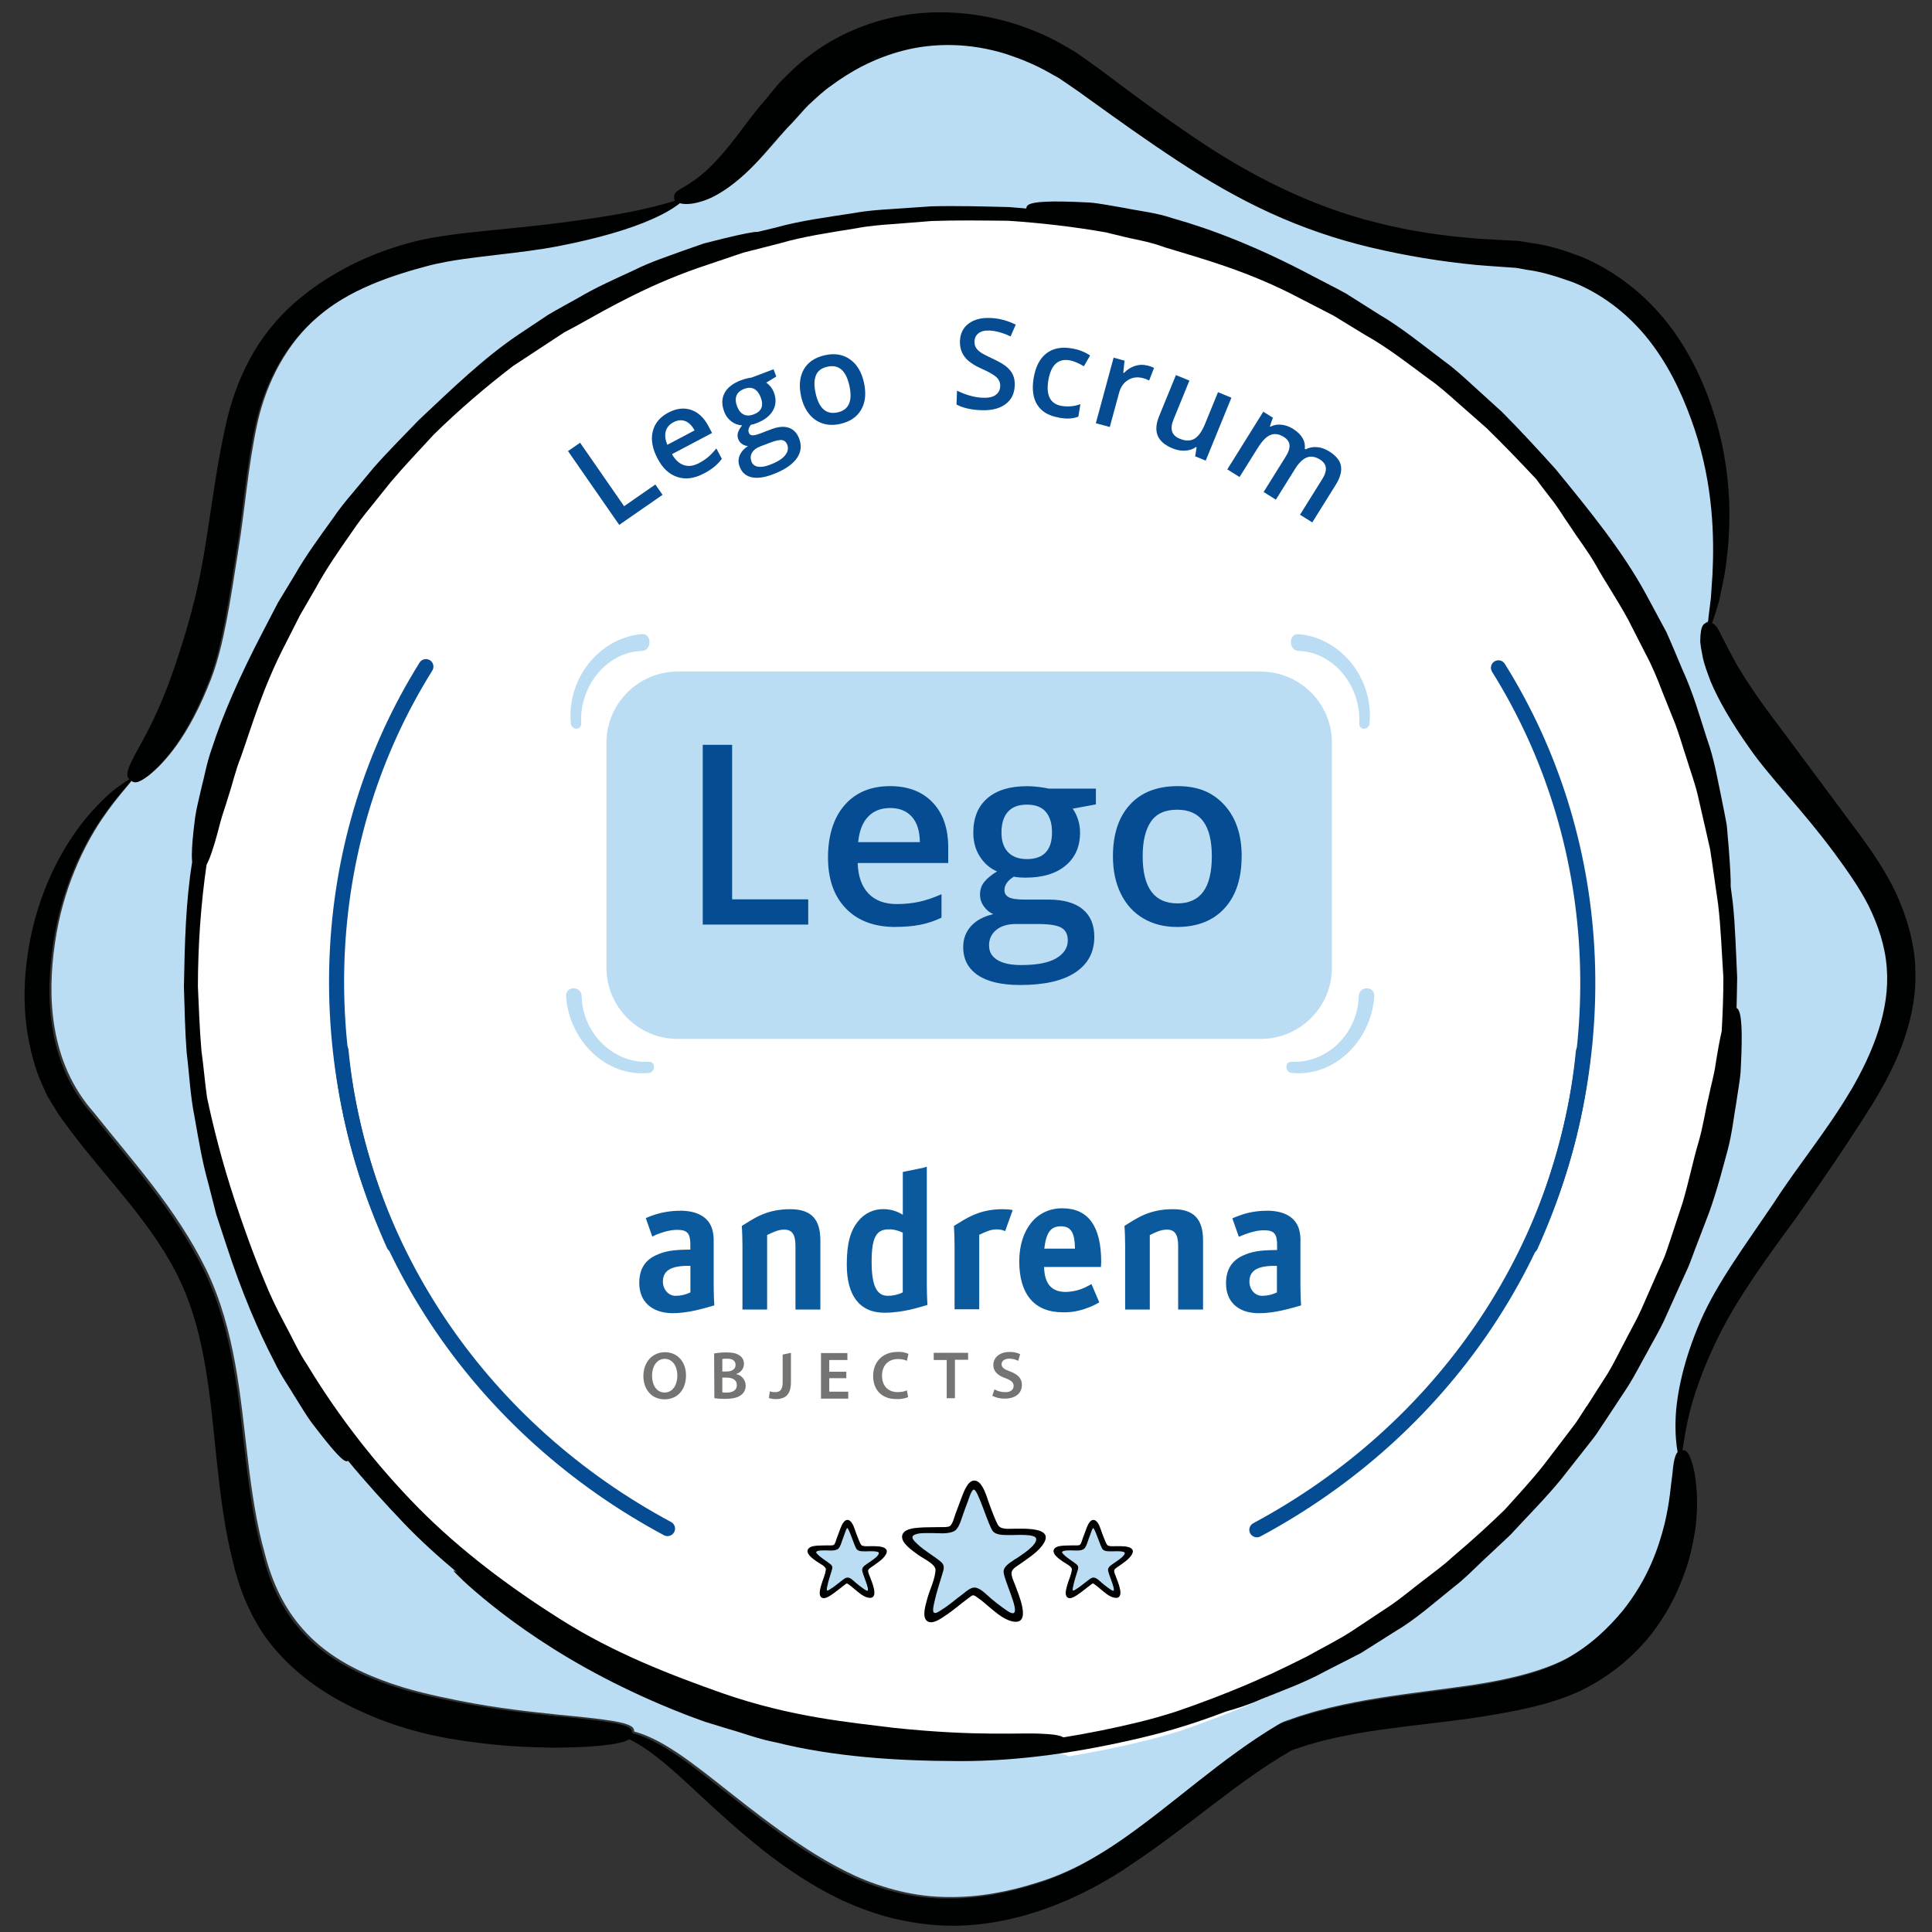 <?xml version="1.0" encoding="UTF-8" standalone="no"?>
<svg
   id="Ebene_1"
   width="80mm"
   height="80mm"
   viewBox="0 0 302.362 302.362"
   version="1.1"
   sodipodi:docname="andrena_Badge_Lego_Scrum.-zg.svg"
   inkscape:version="1.4.2 (f4327f4, 2025-05-13)"
   xmlns:inkscape="http://www.inkscape.org/namespaces/inkscape"
   xmlns:sodipodi="http://sodipodi.sourceforge.net/DTD/sodipodi-0.dtd"
   xmlns="http://www.w3.org/2000/svg"
   xmlns:svg="http://www.w3.org/2000/svg">
  <rect x="0" y="0" width="302.362" height="302.362" fill="#333333" stroke="none"/>
  <sodipodi:namedview
     id="namedview43"
     pagecolor="#ffffff"
     bordercolor="#000000"
     borderopacity="0.25"
     inkscape:showpageshadow="2"
     inkscape:pageopacity="0.0"
     inkscape:pagecheckerboard="0"
     inkscape:deskcolor="#d1d1d1"
     inkscape:zoom="2.1940781"
     inkscape:cx="365.07361"
     inkscape:cy="258.19501"
     inkscape:window-width="2560"
     inkscape:window-height="1351"
     inkscape:window-x="-9"
     inkscape:window-y="-9"
     inkscape:window-maximized="1"
     inkscape:current-layer="Ebene_1"
     inkscape:document-units="mm" />
  <defs
     id="defs4">
    <style
       id="style1">.cls-1{fill:#010101;}.cls-2{fill:#fff;}.cls-3{fill:#baddf4;}.cls-4,.cls-5{fill:none;}.cls-6{fill:#000101;}.cls-7{clip-path:url(#clippath-1);}.cls-8{clip-path:url(#clippath-3);}.cls-9{fill:#054c93;}.cls-10{clip-path:url(#clippath-2);}.cls-11{fill:#757473;}.cls-5{stroke:#010101;stroke-miterlimit:10;stroke-width:.15px;}.cls-12{fill:#0c5a9e;}.cls-13{clip-path:url(#clippath);}</style>
    <clipPath
       id="clippath">
      <rect
         class="cls-4"
         width="730.32"
         height="516.39"
         id="rect1"
         x="0"
         y="0" />
    </clipPath>
    <clipPath
       id="clippath-1">
      <rect
         class="cls-4"
         width="730.32"
         height="516.39"
         id="rect2"
         x="0"
         y="0" />
    </clipPath>
    <clipPath
       id="clippath-2">
      <rect
         class="cls-4"
         width="730.32"
         height="516.39"
         id="rect3"
         x="0"
         y="0" />
    </clipPath>
    <clipPath
       id="clippath-3">
      <rect
         class="cls-4"
         width="730.32"
         height="516.39"
         id="rect4"
         x="0"
         y="0" />
    </clipPath>
  </defs>
  <g
     id="g44"
     transform="matrix(0.946,0,0,0.946,-198.509,-91.106)">
    <g
       class="cls-13"
       clip-path="url(#clippath)"
       id="g10">
      <path
         class="cls-3"
         d="m 516.34,276.46 c -3.82,6.52 -8.8,12.5 -12.72,18.59 -4.63,6.87 -9.39,13.23 -12.12,19.52 -2.79,6.41 -4.02,12.28 -4.13,16.41 -0.07,2.44 0.13,4.22 0.34,5.29 -0.36,0.39 -0.67,1.3 -0.86,3.58 -0.28,1.81 -0.39,4.53 -1.32,8.39 -0.97,3.8 -2.63,8.93 -6.93,14.31 -2.33,2.8 -5.34,5.76 -9.42,8.04 -3.99,2.14 -9.59,3.54 -15.77,4.47 -4.79,0.71 -9.92,1.27 -15.28,2.12 -2.68,0.42 -5.41,0.94 -8.17,1.6 -1.38,0.33 -2.76,0.7 -4.14,1.13 -0.69,0.19 -1.38,0.43 -2.07,0.68 -0.7,0.3 -1.28,0.32 -2.34,0.95 -9.32,5.53 -17.2,13.04 -25.83,19.02 -4.41,3.06 -9,5.61 -13.92,7.12 -4.9,1.59 -9.9,2.51 -14.76,2.46 -5.59,0.02 -10.89,-1.41 -15.57,-3.5 -4.67,-2.15 -8.77,-4.86 -12.49,-7.52 -7.6,-5.45 -13.61,-10.93 -18.61,-13.89 -2.1,-1.29 -3.99,-2.08 -5.47,-2.47 -0.01,-0.59 -0.21,-1.22 -3.75,-1.78 -1.86,-0.31 -4.63,-0.61 -8.75,-1 -4.1,-0.46 -9.59,-0.95 -16.65,-2.36 -3.76,-0.77 -8.02,-1.63 -12.53,-3.34 -4.48,-1.68 -9.37,-4.17 -13.19,-8.52 -2.94,-3.35 -4.96,-7.41 -6.24,-12.44 -1.38,-4.9 -2.16,-10.21 -2.81,-15.68 -1.23,-10.13 -2.03,-21.24 -6.87,-31.28 -4.95,-10.12 -12.37,-18.16 -18.53,-25.93 -7.53,-8.44 -7.78,-19.57 -6.5,-28.15 1.3,-8.98 4.78,-16.03 7.8,-20.51 2.51,-3.68 4.57,-5.77 5.1,-6.58 0.44,0.37 1,0.67 3,-0.92 2.02,-1.72 6.14,-5.77 9.99,-15.82 2.03,-5.37 3.09,-12.48 4.44,-21.17 1.1,-6.63 1.61,-14.05 3.22,-21.26 1.52,-6.59 4.8,-12.94 10.02,-17.39 5.3,-4.63 12.2,-6.94 18.69,-8.66 3.67,-0.92 7.52,-1.31 11.12,-1.75 3.61,-0.42 7.05,-0.83 10.2,-1.44 6.43,-1.24 11.8,-2.81 15.4,-4.42 2.38,-1.03 3.94,-2.05 4.69,-2.69 0.66,0.18 1.85,0.3 3.82,-0.36 2.23,-0.7 5.23,-2.6 8.54,-6.08 1.65,-1.69 3.42,-3.91 5.33,-5.98 l 0.35,-0.35 0.18,-0.18 0.43,-0.47 c 0.25,-0.28 0.5,-0.56 0.76,-0.84 0.52,-0.56 1.03,-1.18 1.61,-1.76 1.21,-1.1 2.45,-2.34 3.98,-3.39 3.17,-2.34 7.11,-4.58 12.05,-5.85 4.91,-1.26 10.86,-1.34 17.03,0.6 2.34,0.78 4.71,1.73 6.97,3.02 l 1.71,0.96 1.65,1.12 c 1.09,0.73 2.25,1.56 3.43,2.42 4.69,3.38 9.54,6.85 14.66,10.21 4.76,3.12 9.8,6.07 15.15,8.52 5.34,2.45 10.97,4.38 16.67,5.73 5.83,1.39 11.71,2.34 17.51,2.9 1.45,0.14 2.87,0.21 4.3,0.32 l 2.13,0.15 c 0.68,0.08 1.31,0.23 1.96,0.34 2.61,0.33 5.11,1.19 7.55,2.04 5.52,2.21 10.04,6.08 13.27,10.49 3.25,4.42 5.32,9.25 6.86,13.81 3.14,9.42 3.25,18.05 2.97,23.97 -0.1,1.49 -0.19,2.83 -0.27,4 -0.14,1.16 -0.27,2.15 -0.37,2.96 -0.05,0.42 -0.08,0.79 -0.11,1.11 -0.59,0.07 -1.26,0.13 -1.28,3.11 0.06,0.73 0.22,1.63 0.45,2.76 0.25,1.12 0.72,2.37 1.29,3.89 1.25,2.95 3.32,6.64 6.49,11.09 3.34,4.8 8.56,9.96 13.9,17.16 2.02,2.76 4.12,5.66 5.72,8.8 1.55,3.17 2.76,6.65 3.01,10.32 0.55,6.86 -2.23,13.88 -5.94,20.24"
         id="path4" />
      <path
         class="cls-2"
         d="m 474.21,331.03 -1.64,2.55 c -0.57,0.83 -1.22,1.62 -1.82,2.44 -1.23,1.63 -2.47,3.26 -3.71,4.9 -2.05,2.62 -4.32,5.08 -6.55,7.57 -2.36,2.32 -5.22,4.99 -8.85,8.07 -1.39,1.32 -3.05,2.49 -4.75,3.85 -1.73,1.31 -3.48,2.83 -5.49,4.22 -2.04,1.36 -4.19,2.81 -6.47,4.33 -2.3,1.5 -4.9,2.79 -7.56,4.29 -1.91,0.97 -3.88,1.94 -5.91,2.89 -1,0.43 -1.99,0.87 -2.93,1.31 -4.99,2.18 -9.5,3.85 -13.18,5.12 -2.01,0.64 -4.06,1.23 -6.15,1.74 -4.1,1.01 -8.32,1.86 -12.57,2.56 -0.41,-0.28 -1.3,-0.51 -3.44,-0.6 -3.61,-0.25 -10.77,0.49 -24.86,-1 -7.46,-0.95 -17.12,-1.79 -28.62,-5.8 -8.73,-3.1 -18.36,-6.81 -27.34,-12.57 -8.33,-5.3 -16.57,-11.47 -23.69,-18.72 -7.24,-7.42 -13.5,-15.63 -18.49,-23.94 -1.56,-2.3 -2.64,-4.83 -3.92,-7.17 -1.26,-2.36 -2.38,-4.72 -3.33,-7.09 -1.96,-4.7 -3.54,-9.25 -4.94,-13.48 -2.2,-6.66 -3.66,-12.64 -4.68,-17.47 -0.37,-2.58 -0.57,-5.22 -0.93,-7.84 -0.31,-3.6 -0.44,-7.25 -0.6,-10.87 0.02,-7.03 0.5,-13.97 1.45,-20.5 0.16,-0.31 0.34,-0.69 0.53,-1.2 0.47,-1.22 1.03,-3.05 1.73,-5.82 0.35,-1.38 0.93,-2.95 1.47,-4.8 0.62,-1.83 1.07,-4.01 2,-6.35 1.8,-5.06 3.63,-11.7 7.62,-19.39 0.75,-1.48 1.51,-2.99 2.29,-4.54 0.86,-1.5 1.75,-3.03 2.64,-4.59 1.71,-3.17 3.82,-6.23 5.98,-9.33 0.97,-1.47 2.04,-2.88 3.18,-4.25 1.11,-1.39 2.23,-2.8 3.35,-4.2 2.31,-2.75 4.81,-5.37 7.23,-8.03 4.27,-4.22 8.77,-8.09 13.29,-11.57 1.13,-0.76 2.37,-1.54 3.77,-2.49 0.96,-0.63 1.98,-1.31 3.07,-2.04 0.55,-0.36 1.11,-0.74 1.7,-1.12 0.62,-0.33 1.26,-0.68 1.91,-1.03 5.56,-3.1 12.59,-7.26 22.34,-10.46 1.86,-0.63 3.76,-1.28 5.7,-1.94 1.99,-0.51 4.02,-1.03 6.08,-1.56 4.09,-1.22 8.45,-1.82 12.87,-2.56 2.05,-0.4 4.14,-0.57 6.25,-0.71 2.11,-0.17 4.22,-0.34 6.34,-0.51 4.25,-0.16 8.54,-0.09 12.8,-0.04 5.56,0.36 11.05,1.02 16.37,1.95 0.74,0.19 1.48,0.38 2.31,0.57 2.19,0.6 4.78,0.92 7.57,1.96 6.02,1.88 13.87,3.9 22.87,8.73 1.73,0.9 3.5,1.82 5.32,2.76 1.74,1.07 3.52,2.16 5.32,3.27 3.71,2.08 7.15,4.81 10.74,7.47 1.7,1.19 3.25,2.61 4.82,4.01 1.58,1.4 3.16,2.8 4.75,4.22 2.83,2.78 5.58,5.67 8.29,8.58 0.69,0.95 1.54,2.08 2.59,3.44 1.03,1.28 1.99,2.95 3.26,4.77 1.19,1.88 2.78,3.88 4.21,6.41 1.5,2.72 3.48,5.63 5.37,9.14 0.9,1.78 1.85,3.66 2.86,5.65 1.07,1.97 1.96,4.15 2.84,6.48 0.7,1.77 1.42,3.59 2.16,5.44 0.7,1.86 1.24,3.83 1.89,5.8 0.59,1.98 1.34,3.96 1.83,6.03 0.47,2.08 0.95,4.18 1.43,6.3 l 0.67,2.98 0.44,3.04 c 0.29,2.03 0.58,4.08 0.88,6.13 0.49,4.11 0.62,8.28 0.89,12.42 0,3.04 -0.12,6.06 -0.28,9.05 -0.31,1.37 -0.65,3.2 -1.03,5.64 -0.21,1.62 -0.76,3.46 -1.19,5.64 -0.52,2.16 -0.86,4.67 -1.66,7.45 -0.89,2.96 -1.55,6.4 -2.67,10.2 -0.62,1.89 -1.27,3.88 -1.96,5.99 -0.36,1.05 -0.69,2.15 -1.12,3.24 -0.47,1.07 -0.96,2.18 -1.45,3.31 -0.76,1.74 -1.54,3.52 -2.33,5.34 -0.8,1.81 -1.82,3.56 -2.74,5.4 -0.97,1.81 -1.85,3.72 -2.95,5.53 -1.13,1.79 -2.28,3.6 -3.44,5.43"
         id="path5" />
      <path
         class="cls-6"
         d="m 516.01,276.72 c -3.82,6.52 -8.8,12.5 -12.72,18.59 -4.63,6.87 -9.39,13.23 -12.12,19.52 -2.79,6.41 -4.02,12.28 -4.13,16.41 -0.07,2.44 0.13,4.22 0.34,5.29 -0.36,0.39 -0.67,1.3 -0.86,3.58 -0.28,1.82 -0.39,4.53 -1.32,8.39 -0.97,3.8 -2.63,8.93 -6.93,14.31 -2.33,2.8 -5.34,5.76 -9.42,8.04 -3.99,2.14 -9.59,3.54 -15.77,4.47 -4.79,0.71 -9.92,1.27 -15.28,2.12 -2.68,0.42 -5.41,0.94 -8.17,1.6 -1.38,0.33 -2.76,0.7 -4.14,1.13 -0.69,0.19 -1.38,0.43 -2.07,0.68 -0.7,0.3 -1.28,0.32 -2.34,0.95 -9.32,5.53 -17.2,13.04 -25.83,19.02 -4.41,3.06 -9,5.61 -13.92,7.12 -4.9,1.59 -9.9,2.51 -14.76,2.46 -5.59,0.03 -10.89,-1.41 -15.57,-3.5 -4.67,-2.15 -8.77,-4.86 -12.49,-7.53 -7.6,-5.45 -13.61,-10.93 -18.61,-13.89 -2.11,-1.29 -3.99,-2.08 -5.47,-2.47 0,-0.59 -0.21,-1.22 -3.75,-1.78 -1.85,-0.31 -4.63,-0.61 -8.75,-1 -4.1,-0.46 -9.59,-0.96 -16.65,-2.36 -3.76,-0.77 -8.02,-1.63 -12.53,-3.34 -4.48,-1.68 -9.37,-4.17 -13.19,-8.52 -2.94,-3.35 -4.96,-7.41 -6.24,-12.44 -1.37,-4.9 -2.16,-10.21 -2.81,-15.68 -1.23,-10.13 -2.03,-21.24 -6.87,-31.28 -4.95,-10.12 -12.37,-18.16 -18.53,-25.93 -7.53,-8.44 -7.78,-19.57 -6.5,-28.15 1.31,-8.98 4.78,-16.03 7.8,-20.51 2.51,-3.68 4.57,-5.77 5.11,-6.58 0.44,0.37 1,0.67 3,-0.92 2.02,-1.72 6.14,-5.77 9.99,-15.82 2.03,-5.37 3.09,-12.48 4.44,-21.17 1.1,-6.63 1.61,-14.05 3.22,-21.26 1.52,-6.59 4.8,-12.93 10.02,-17.39 5.3,-4.63 12.2,-6.94 18.69,-8.66 3.67,-0.92 7.52,-1.31 11.12,-1.75 3.61,-0.42 7.05,-0.83 10.2,-1.44 6.43,-1.24 11.8,-2.81 15.4,-4.42 2.38,-1.03 3.93,-2.05 4.69,-2.69 0.66,0.18 1.85,0.29 3.82,-0.36 2.24,-0.7 5.23,-2.6 8.54,-6.08 1.65,-1.69 3.42,-3.91 5.33,-5.98 l 0.35,-0.35 0.18,-0.18 0.42,-0.47 c 0.25,-0.28 0.5,-0.56 0.76,-0.84 0.52,-0.56 1.03,-1.18 1.61,-1.76 1.21,-1.1 2.45,-2.34 3.98,-3.39 3.17,-2.34 7.11,-4.58 12.05,-5.85 4.91,-1.26 10.87,-1.34 17.03,0.6 2.34,0.78 4.71,1.73 6.97,3.02 l 1.71,0.96 1.65,1.12 c 1.09,0.73 2.25,1.56 3.43,2.42 4.69,3.38 9.54,6.85 14.66,10.21 4.76,3.12 9.8,6.07 15.15,8.52 5.34,2.45 10.97,4.38 16.67,5.73 5.83,1.39 11.71,2.34 17.51,2.9 1.45,0.14 2.87,0.21 4.3,0.32 l 2.13,0.15 c 0.68,0.08 1.31,0.23 1.96,0.34 2.61,0.33 5.11,1.19 7.55,2.04 5.52,2.21 10.04,6.08 13.27,10.49 3.25,4.42 5.32,9.25 6.86,13.81 3.14,9.42 3.25,18.05 2.97,23.97 -0.1,1.49 -0.19,2.83 -0.27,4 -0.14,1.16 -0.27,2.15 -0.37,2.96 -0.05,0.42 -0.08,0.79 -0.11,1.11 -0.59,0.07 -1.26,0.13 -1.28,3.11 0.06,0.73 0.22,1.63 0.45,2.76 0.25,1.12 0.72,2.37 1.29,3.89 1.25,2.95 3.32,6.64 6.49,11.09 3.34,4.8 8.56,9.96 13.9,17.16 2.02,2.76 4.12,5.66 5.72,8.8 1.55,3.17 2.76,6.65 3.01,10.32 0.55,6.86 -2.23,13.88 -5.94,20.24 m 10.66,-20.5 c -0.23,-4.38 -1.53,-8.51 -3.22,-12.21 -1.77,-3.7 -3.94,-6.82 -6.05,-9.7 -5.45,-7.33 -9.76,-13.14 -13.17,-17.72 -3.18,-4.15 -5.31,-7.34 -6.78,-9.77 -1.42,-2.44 -2.18,-4.11 -2.81,-5.24 -0.63,-1.48 -1.15,-2 -1.6,-2.17 0.1,-0.28 0.21,-0.59 0.33,-0.95 0.25,-0.78 0.58,-1.75 0.89,-2.91 0.24,-1.17 0.51,-2.52 0.82,-4.02 1,-6.03 1.64,-15.06 -1.29,-25.33 -1.45,-4.98 -3.64,-10.29 -7.21,-15.23 -3.54,-4.92 -8.63,-9.36 -14.85,-12.05 -2.75,-1.05 -5.58,-2.03 -8.64,-2.4 -0.75,-0.12 -1.52,-0.28 -2.25,-0.35 l -2.12,-0.11 c -1.41,-0.08 -2.84,-0.16 -4.27,-0.24 -5.63,-0.43 -11.32,-1.23 -16.88,-2.66 -10.92,-2.71 -21.08,-7.87 -30.22,-14.1 -4.94,-3.31 -9.68,-6.84 -14.26,-10.26 -1.13,-0.85 -2.27,-1.7 -3.52,-2.57 l -1.83,-1.28 -1.92,-1.12 c -2.54,-1.5 -5.24,-2.61 -7.93,-3.5 -7.06,-2.23 -13.96,-2.46 -19.85,-1.24 -5.91,1.21 -10.81,3.7 -14.51,6.58 -1.78,1.31 -3.21,2.79 -4.57,4.14 -0.65,0.7 -1.22,1.44 -1.79,2.12 -0.28,0.35 -0.56,0.69 -0.84,1.02 l -0.09,0.11 0.12,-0.13 -0.23,0.26 -0.45,0.51 c -2.17,2.62 -3.57,4.69 -4.97,6.41 -2.71,3.41 -4.76,5.18 -6.23,6.17 -1.47,1.01 -2.32,1.37 -2.74,1.76 -0.43,0.38 -0.43,0.71 -0.4,1.01 0.01,0.17 0.03,0.34 0.14,0.5 -0.98,0.28 -2.5,0.74 -4.55,1.21 -3.67,0.88 -8.98,1.74 -15.39,2.54 -3.14,0.39 -6.54,0.73 -10.17,1.09 -3.64,0.39 -7.44,0.71 -11.58,1.56 -6.97,1.55 -14.26,4.68 -20.41,9.75 -3.01,2.47 -5.61,5.51 -7.59,8.87 -1.99,3.36 -3.36,6.99 -4.29,10.61 -1.85,7.73 -2.65,15 -3.75,21.58 -1.34,8.59 -3.41,15.01 -5.07,19.95 -3.16,9.25 -6.04,13.23 -7.09,15.54 -1.01,2 -0.77,2.61 -0.38,3 -0.33,0.18 -0.86,0.52 -1.62,1.07 -1.27,0.85 -2.91,2.38 -4.82,4.5 -3.74,4.25 -8.13,11.46 -10,21.11 -0.9,4.69 -1.27,9.97 -0.39,15.51 0.5,2.75 1.16,5.6 2.42,8.34 0.32,0.68 0.6,1.39 0.96,2.06 l 1.21,1.98 c 0.81,1.39 1.69,2.42 2.56,3.64 6.12,8.16 13.85,15.6 18.2,25.01 4.21,9.13 4.89,19.74 5.99,29.99 0.6,5.54 1.29,11.08 2.67,16.4 1.19,5.23 3.66,10.69 7.19,14.62 4.62,5.23 10.07,8.29 14.96,10.42 4.94,2.15 9.5,3.31 13.53,4.03 7.57,1.3 13.27,1.47 17.53,1.52 4.26,-0.02 7.08,-0.23 8.97,-0.49 1.94,-0.28 2.88,-0.59 3.34,-0.91 1.28,0.62 2.9,1.62 4.76,3.11 4.38,3.38 9.83,9.28 17.47,15.32 3.74,2.94 8.07,5.9 13.13,8.29 2.55,1.14 5.26,2.16 8.15,2.89 2.89,0.67 5.91,1.17 9.02,1.23 10.87,0.3 22,-4.13 31.15,-10.53 9.07,-6.07 17.11,-13.42 25.82,-18.42 0.04,-0.08 0.91,-0.32 1.49,-0.53 0.63,-0.22 1.25,-0.43 1.9,-0.59 1.27,-0.38 2.56,-0.7 3.85,-0.99 2.59,-0.57 5.19,-1.02 7.8,-1.38 5.2,-0.73 10.37,-1.22 15.33,-1.95 6.51,-1.01 12.34,-2.06 17.62,-4.51 5.08,-2.51 8.9,-5.9 11.61,-9.34 2.53,-3.25 4.14,-6.49 5.23,-9.4 1.14,-2.91 1.65,-5.54 2.01,-7.77 0.62,-4.51 0.2,-7.53 -0.09,-9.49 -0.78,-3.62 -1.45,-3.79 -2.01,-3.74 0.17,-1.06 0.4,-2.66 0.83,-4.71 0.79,-3.84 2.58,-9.13 5.6,-15.03 2.97,-5.79 7.4,-11.95 12.31,-18.62 4.15,-5.92 8.48,-12.17 12.72,-18.96 2.04,-3.32 3.91,-6.87 5.23,-10.69 1.3,-3.81 2.08,-7.94 1.8,-12.01"
         id="path6" />
      <path
         class="cls-6"
         d="m 472.34,328.92 -1.62,2.51 c -0.57,0.82 -1.2,1.59 -1.8,2.4 -1.22,1.6 -2.44,3.2 -3.67,4.81 -2.03,2.57 -4.27,4.98 -6.47,7.42 -2.34,2.28 -5.16,4.89 -8.75,7.92 -1.37,1.3 -3.02,2.45 -4.7,3.77 -1.71,1.28 -3.44,2.78 -5.43,4.14 -2.01,1.34 -4.14,2.76 -6.4,4.25 -2.27,1.48 -4.84,2.74 -7.47,4.22 -1.89,0.95 -3.84,1.9 -5.84,2.84 -0.99,0.43 -1.96,0.85 -2.9,1.29 -4.94,2.14 -9.39,3.78 -13.03,5.02 -1.99,0.63 -4.01,1.21 -6.08,1.71 -4.05,0.99 -8.22,1.83 -12.43,2.51 -0.4,-0.27 -1.29,-0.5 -3.4,-0.59 -3.56,-0.24 -10.64,0.48 -24.57,-0.98 -7.38,-0.93 -16.92,-1.75 -28.29,-5.69 -8.63,-3.04 -18.15,-6.69 -27.03,-12.34 -8.24,-5.2 -16.38,-11.26 -23.42,-18.38 -7.16,-7.28 -13.34,-15.34 -18.28,-23.5 -1.54,-2.26 -2.61,-4.74 -3.87,-7.04 -1.24,-2.32 -2.36,-4.63 -3.29,-6.96 -1.93,-4.62 -3.5,-9.08 -4.88,-13.23 -2.17,-6.54 -3.62,-12.41 -4.63,-17.15 -0.36,-2.54 -0.56,-5.12 -0.92,-7.7 -0.31,-3.54 -0.43,-7.11 -0.59,-10.67 0.01,-6.9 0.5,-13.71 1.43,-20.12 0.16,-0.31 0.34,-0.68 0.53,-1.17 0.46,-1.19 1.02,-3 1.71,-5.71 0.35,-1.36 0.92,-2.89 1.46,-4.72 0.61,-1.8 1.05,-3.93 1.98,-6.24 1.77,-4.97 3.59,-11.48 7.54,-19.03 0.74,-1.45 1.49,-2.94 2.26,-4.46 0.85,-1.47 1.73,-2.98 2.61,-4.5 1.69,-3.11 3.77,-6.11 5.91,-9.16 0.96,-1.44 2.02,-2.83 3.14,-4.18 1.1,-1.37 2.2,-2.75 3.31,-4.13 2.28,-2.7 4.75,-5.27 7.14,-7.88 4.22,-4.14 8.67,-7.94 13.13,-11.35 1.11,-0.75 2.34,-1.51 3.73,-2.45 0.94,-0.62 1.96,-1.29 3.04,-2 0.54,-0.36 1.1,-0.72 1.68,-1.1 0.61,-0.33 1.24,-0.66 1.89,-1.01 5.49,-3.05 12.44,-7.13 22.08,-10.27 1.83,-0.62 3.72,-1.26 5.64,-1.91 1.96,-0.5 3.97,-1.01 6.01,-1.53 4.04,-1.19 8.36,-1.79 12.72,-2.51 2.02,-0.39 4.09,-0.56 6.18,-0.7 2.08,-0.17 4.17,-0.33 6.27,-0.5 4.2,-0.15 8.44,-0.08 12.65,-0.04 5.5,0.36 10.93,1 16.18,1.92 0.73,0.18 1.46,0.37 2.28,0.55 2.17,0.59 4.73,0.9 7.48,1.93 5.95,1.84 13.71,3.83 22.61,8.57 1.71,0.88 3.46,1.79 5.26,2.71 1.72,1.05 3.48,2.12 5.26,3.21 3.66,2.04 7.07,4.72 10.61,7.33 1.68,1.17 3.21,2.56 4.77,3.94 1.56,1.37 3.13,2.75 4.7,4.14 2.8,2.72 5.52,5.57 8.2,8.42 0.69,0.93 1.52,2.04 2.56,3.37 1.02,1.25 1.96,2.89 3.22,4.68 1.18,1.85 2.75,3.81 4.16,6.29 1.48,2.67 3.44,5.53 5.31,8.97 0.89,1.75 1.83,3.59 2.83,5.55 1.05,1.93 1.94,4.07 2.81,6.36 0.69,1.74 1.41,3.52 2.14,5.34 0.69,1.83 1.22,3.76 1.87,5.69 0.58,1.94 1.32,3.88 1.81,5.92 0.47,2.04 0.94,4.1 1.42,6.19 l 0.66,2.92 0.44,2.98 c 0.29,2 0.58,4 0.87,6.02 0.48,4.03 0.61,8.13 0.88,12.19 0,2.98 -0.11,5.95 -0.28,8.89 -0.31,1.34 -0.64,3.14 -1.02,5.54 -0.21,1.59 -0.75,3.4 -1.18,5.53 -0.52,2.12 -0.85,4.59 -1.64,7.32 -0.88,2.9 -1.53,6.28 -2.64,10.02 -0.61,1.85 -1.26,3.81 -1.94,5.88 -0.36,1.03 -0.68,2.11 -1.11,3.18 -0.47,1.05 -0.95,2.14 -1.44,3.25 -0.75,1.7 -1.52,3.45 -2.3,5.24 -0.79,1.78 -1.8,3.5 -2.71,5.3 -0.96,1.78 -1.83,3.65 -2.92,5.43 -1.12,1.76 -2.25,3.53 -3.4,5.33 m 25.56,-62.92 c -0.12,-2.16 -0.44,-2.76 -0.8,-2.95 0.04,-1.69 0.08,-3.38 0.1,-5.07 -0.21,-4.13 -0.29,-8.31 -0.73,-12.42 -0.12,-0.86 -0.23,-1.72 -0.34,-2.58 0.03,-1.06 -0.08,-3.23 -0.32,-6.35 -0.1,-1.13 -0.2,-2.38 -0.32,-3.73 -0.22,-1.34 -0.53,-2.77 -0.83,-4.31 -0.66,-3.06 -1.19,-6.58 -2.5,-10.2 -1.15,-3.58 -2.26,-7.52 -4.07,-11.44 -0.84,-1.98 -1.68,-4.05 -2.61,-6.11 -1.07,-2 -2.17,-4.04 -3.29,-6.11 -3.92,-7.26 -9.48,-14.05 -15.04,-20.84 -2.87,-3.19 -5.81,-6.38 -8.84,-9.43 -1.59,-1.45 -3.18,-2.89 -4.76,-4.33 -1.58,-1.44 -3.14,-2.89 -4.85,-4.11 -3.61,-2.73 -7.07,-5.56 -10.8,-7.74 -1.82,-1.15 -3.61,-2.29 -5.37,-3.4 -1.82,-1.01 -3.65,-1.91 -5.41,-2.84 -9.17,-4.88 -16.93,-7.84 -23.22,-9.61 -2.9,-0.98 -5.6,-1.22 -7.89,-1.7 -2.31,-0.38 -4.27,-0.8 -5.99,-0.93 -3.45,-0.18 -5.75,-0.21 -7.29,-0.13 -2.92,0.14 -3.09,0.64 -3.13,1.12 -0.96,-0.08 -1.91,-0.17 -2.87,-0.24 -4.28,-0.1 -8.6,-0.23 -12.88,-0.12 -2.14,0.15 -4.27,0.29 -6.39,0.44 -2.12,0.13 -4.23,0.28 -6.3,0.66 -4.46,0.7 -8.86,1.25 -13.01,2.41 -1.01,0.24 -1.98,0.48 -2.98,0.72 -0.48,-0.07 -2.53,0.33 -5.81,1.13 -0.93,0.23 -1.95,0.49 -3.06,0.77 -1.08,0.38 -2.25,0.78 -3.5,1.22 -2.48,0.92 -5.34,1.82 -8.24,3.28 -2.88,1.34 -6.05,2.71 -9.18,4.57 -1.59,0.89 -3.24,1.77 -4.89,2.75 -1.59,1.06 -3.22,2.15 -4.88,3.25 -5.78,3.89 -11.08,9.05 -16.49,14.13 -2.51,2.62 -5.11,5.2 -7.51,7.93 -1.16,1.4 -2.32,2.79 -3.48,4.18 -1.18,1.37 -2.29,2.78 -3.29,4.25 -2.24,3.1 -4.46,6.14 -6.27,9.3 -0.94,1.56 -1.87,3.09 -2.78,4.59 -0.81,1.56 -1.6,3.09 -2.38,4.58 -4.06,7.76 -6.82,14.18 -8.51,19.42 -0.88,2.42 -1.24,4.67 -1.75,6.57 -0.43,1.93 -0.87,3.56 -1.06,5 -0.38,2.89 -0.53,4.82 -0.54,6.13 0,0.51 0.02,0.9 0.05,1.23 -1.07,6.55 -1.23,13.55 -1.36,20.6 0.11,3.61 0.18,7.26 0.45,10.86 0.45,3.59 0.6,7.2 1.31,10.67 0.66,3.75 1.27,7.44 2.26,10.93 0.45,1.75 0.89,3.48 1.32,5.17 0.55,1.66 1.08,3.29 1.6,4.87 2.7,8.3 5.48,14.66 8.01,19.51 1.09,2.32 2.43,4.14 3.42,5.83 1.05,1.65 1.89,3.11 2.76,4.27 1.75,2.3 2.96,3.8 3.82,4.76 1.57,1.75 1.95,1.73 2.21,1.56 2.89,3.5 5.98,6.91 9.15,10.24 2.8,2.93 5.81,5.64 8.91,8.24 -0.36,-0.24 -0.57,-0.36 -0.6,-0.32 -0.05,0.06 0.49,0.62 1.53,1.61 1.05,0.99 2.64,2.38 4.73,4.06 4.18,3.35 10.45,7.8 18.55,12.02 3.96,2.06 8.36,4.1 13.13,5.96 1.19,0.48 2.42,0.9 3.65,1.36 1.26,0.39 2.53,0.78 3.82,1.17 2.59,0.72 5.17,1.74 7.93,2.24 9.51,2.38 19.92,3.07 30.35,3.09 10.24,0.03 20.53,-1.59 30.25,-3.9 4.8,-1.12 9.4,-2.61 13.8,-4.29 1.89,-0.54 3.86,-1.15 5.86,-2.05 3.36,-1.38 7.1,-2.68 10.76,-4.7 1.86,-0.95 3.77,-1.92 5.72,-2.92 1.85,-1.17 3.75,-2.37 5.68,-3.59 3.45,-2.02 6.5,-4.79 9.76,-7.39 1.66,-1.26 3.12,-2.78 4.66,-4.23 1.54,-1.44 3.09,-2.89 4.64,-4.35 2.81,-3.06 5.79,-6.02 8.42,-9.24 1.29,-1.64 2.57,-3.27 3.85,-4.89 0.63,-0.82 1.29,-1.61 1.89,-2.44 l 1.7,-2.55 c 1.21,-1.83 2.4,-3.64 3.58,-5.43 1.15,-1.81 2.09,-3.71 3.12,-5.53 0.98,-1.84 2.04,-3.6 2.89,-5.42 0.82,-1.83 1.63,-3.63 2.42,-5.38 0.52,-1.14 1.03,-2.25 1.52,-3.34 0.47,-1.09 0.83,-2.19 1.24,-3.24 0.81,-2.11 1.57,-4.1 2.29,-5.98 1.35,-3.8 2.22,-7.26 3.05,-10.3 0.74,-2.85 0.99,-5.43 1.39,-7.65 0.31,-2.23 0.71,-4.13 0.76,-5.79 0.17,-3.32 0.19,-5.54 0.11,-7.02"
         id="path7" />
      <path
         class="cls-11"
         d="m 319.75,327.8 c -2.11,0 -3.47,-1.65 -3.47,-3.84 0,-2.3 1.47,-3.95 3.58,-3.95 2.11,0 3.47,1.65 3.47,3.81 0,2.52 -1.5,3.99 -3.58,3.99 m 2.15,-3.93 c 0,-1.44 -0.72,-2.77 -2.08,-2.77 -1.36,0 -2.11,1.29 -2.11,2.8 0,1.51 0.75,2.77 2.08,2.77 1.33,0 2.11,-1.26 2.11,-2.8"
         id="path8" />
      <path
         class="cls-11"
         d="m 327.98,320.22 c 0.64,-0.11 1.32,-0.18 2,-0.18 1,0 1.65,0.14 2.15,0.47 0.5,0.29 0.79,0.83 0.79,1.4 0,0.83 -0.54,1.47 -1.25,1.69 v 0.04 c 0.9,0.18 1.5,0.97 1.54,1.87 0,0.61 -0.25,1.19 -0.72,1.54 -0.54,0.47 -1.43,0.68 -2.79,0.68 -0.57,0 -1.15,-0.04 -1.68,-0.11 z m 1.36,2.98 h 0.72 c 0.97,0 1.47,-0.47 1.47,-1.08 0,-0.72 -0.54,-1.04 -1.4,-1.04 -0.25,0 -0.54,0 -0.79,0.07 z m 0,3.45 c 0.25,0.04 0.5,0.04 0.72,0.04 0.9,0 1.68,-0.32 1.68,-1.26 0,-0.86 -0.75,-1.22 -1.72,-1.22 h -0.68 z"
         id="path9" />
      <path
         class="cls-11"
         d="m 339.33,320.4 1.36,-0.29 V 325 c 0,2.08 -1,2.77 -2.51,2.77 -0.39,0 -0.79,-0.07 -1.15,-0.18 l 0.18,-1.11 c 0.29,0.11 0.57,0.14 0.86,0.14 0.79,0 1.25,-0.36 1.25,-1.65 v -4.56 z"
         id="path10" />
    </g>
    <polygon
       class="cls-11"
       points="350.17,326.54 350.17,327.69 345.66,327.69 345.66,320.15 350.03,320.15 350.03,321.3 347.03,321.3 347.03,323.24 349.85,323.24 349.85,324.31 347.03,324.31 347.03,326.54 "
       id="polygon10" />
    <g
       class="cls-7"
       clip-path="url(#clippath-1)"
       id="g11">
      <path
         class="cls-11"
         d="m 360.09,327.44 c -0.61,0.25 -1.29,0.36 -1.97,0.32 -2.4,0 -3.83,-1.51 -3.83,-3.81 0,-2.48 1.72,-3.99 4.01,-3.99 0.61,-0.04 1.25,0.07 1.83,0.32 l -0.25,1.15 c -0.47,-0.22 -0.97,-0.29 -1.47,-0.29 -1.54,0 -2.65,0.97 -2.65,2.77 0,1.65 0.97,2.7 2.61,2.7 0.5,0 1.04,-0.07 1.5,-0.29 l 0.21,1.11 z"
         id="path11" />
    </g>
    <polygon
       class="cls-11"
       points="366.46,327.62 366.46,321.3 364.31,321.3 364.31,320.11 370,320.11 370,321.26 367.82,321.26 367.82,327.62 "
       id="polygon11" />
    <g
       class="cls-10"
       clip-path="url(#clippath-2)"
       id="g26">
      <path
         class="cls-11"
         d="m 374.34,326.15 c 0.57,0.32 1.18,0.47 1.83,0.47 0.86,0 1.36,-0.4 1.36,-1.04 0,-0.57 -0.39,-0.9 -1.32,-1.26 -1.25,-0.43 -2.04,-1.11 -2.04,-2.19 0,-1.22 1.04,-2.16 2.65,-2.16 0.61,-0.04 1.25,0.11 1.79,0.36 l -0.32,1.11 c -0.47,-0.25 -0.97,-0.36 -1.5,-0.36 -0.86,0 -1.25,0.47 -1.25,0.9 0,0.58 0.43,0.86 1.43,1.22 1.29,0.5 1.93,1.15 1.93,2.23 0,1.22 -0.89,2.26 -2.86,2.26 -0.72,0 -1.4,-0.14 -2.04,-0.47 l 0.36,-1.08 z"
         id="path12" />
      <path
         class="cls-12"
         d="m 385.36,299.18 c -1.72,0 -2.43,1.04 -2.76,3.7 h 5.08 c -0.04,-2.69 -0.68,-3.7 -2.33,-3.7 m -28.52,0.51 c -2.04,0 -2.79,1.4 -2.79,5.35 0,3.95 0.82,5.64 2.68,5.64 0.86,0 1.68,-0.18 2.47,-0.57 v -9.88 c -0.75,-0.36 -1.57,-0.58 -2.36,-0.54 m 64.25,6.03 h -0.32 c -2.9,0 -4.22,0.79 -4.22,2.62 0,1.26 0.89,2.34 2.08,2.34 0.86,0 1.68,-0.18 2.47,-0.57 v -4.38 z m -97.03,0 h -0.32 c -2.9,0 -4.22,0.79 -4.22,2.62 0,1.26 0.9,2.34 2.08,2.34 0.86,0 1.68,-0.18 2.47,-0.57 v -4.38 z m 79.85,-9.37 c 3.44,0 4.97,1.62 4.97,5.17 v 11.43 h -4.12 v -10.53 c 0,-1.9 -0.57,-2.69 -1.86,-2.69 -0.97,0 -1.79,0.39 -2.83,0.9 v 12.32 h -4.08 v -10.6 c 0,-0.72 -0.04,-2.34 -0.11,-3.23 2,-1.26 4.08,-2.77 8.02,-2.77 m -63.31,0 c 3.44,0 4.98,1.62 4.98,5.17 v 11.43 h -4.12 v -10.53 c 0,-1.9 -0.57,-2.69 -1.86,-2.69 -0.97,0 -1.79,0.39 -2.83,0.9 v 12.32 h -4.08 v -10.6 c 0,-0.72 -0.04,-2.34 -0.11,-3.23 2.04,-1.26 4.08,-2.77 8.02,-2.77 m 35.15,0 c 0.57,0 1.11,0.04 1.65,0.14 l -1.25,3.49 c -0.46,-0.22 -0.93,-0.29 -1.43,-0.29 -0.97,0 -1.79,0.4 -2.86,0.9 v 12.32 h -4.08 v -10.56 c 0,-0.72 -0.04,-2.34 -0.11,-3.23 2.08,-1.26 4.15,-2.77 8.09,-2.77 m 9.84,-0.15 c 4.3,0 6.44,2.98 6.44,8.88 0,0.04 -0.04,0.83 -0.04,0.83 h -9.41 c 0.07,2.77 1.22,4.13 3.58,4.13 1.32,-0.04 2.58,-0.36 3.72,-1.01 0.25,-0.14 0.54,-0.29 0.54,-0.29 l 1.29,3.02 c 0,0 -0.14,0.07 -0.25,0.14 -0.54,0.32 -1.11,0.58 -1.72,0.79 -1.29,0.5 -2.65,0.75 -4.04,0.72 -4.73,0 -7.23,-2.98 -7.23,-8.48 0.04,-5.25 2.86,-8.73 7.12,-8.73 m -22.41,-6.86 v 19.62 c 0,0.72 0.04,2.34 0.11,3.23 -1.29,0.36 -3.97,1.29 -7.12,1.29 -4.19,0 -6.23,-2.95 -6.23,-7.94 0,-3.52 0.57,-5.61 1.9,-7.22 1,-1.26 2.54,-2.01 4.15,-1.98 1.15,0 2.25,0.32 3.22,0.93 v -7.08 l 3.51,-0.72 c 0.18,-0.07 0.46,-0.14 0.46,-0.14 m 56.27,7.27 c 2.9,0 4.76,1.11 5.33,3.13 0.18,0.68 0.25,1.4 0.21,2.12 v 7.19 c 0,0.72 0.04,2.34 0.11,3.23 -2,0.57 -4.4,1.29 -6.98,1.29 -3.44,0 -5.44,-1.9 -5.44,-4.92 0,-2.23 0.9,-3.74 2.76,-4.6 1.47,-0.68 2.76,-0.9 5.44,-0.93 h 0.25 v -0.83 c 0,-1.87 -0.5,-2.44 -2.18,-2.44 -0.97,0 -2.11,0.25 -3.61,0.86 -0.18,0.07 -0.43,0.18 -0.54,0.22 l -1.07,-3.05 c 0.21,-0.11 0.39,-0.18 1.07,-0.43 1.5,-0.58 3.08,-0.83 4.65,-0.83 m -97.08,-0.01 c 2.9,0 4.76,1.11 5.33,3.13 0.18,0.68 0.25,1.4 0.22,2.12 v 7.19 c 0,0.72 0.04,2.34 0.11,3.23 -2,0.57 -4.4,1.29 -6.98,1.29 -3.44,-0.07 -5.44,-1.98 -5.44,-4.99 0,-2.23 0.89,-3.74 2.76,-4.6 1.47,-0.68 2.76,-0.9 5.44,-0.93 h 0.25 v -0.83 c 0,-1.87 -0.5,-2.44 -2.18,-2.44 -0.97,0 -2.11,0.25 -3.62,0.86 -0.14,0.11 -0.43,0.22 -0.5,0.25 l -1.07,-3.05 c 0.22,-0.11 0.39,-0.18 1.07,-0.43 1.5,-0.54 3.08,-0.79 4.62,-0.79"
         id="path13" />
      <path
         class="cls-3"
         d="m 418.4,268.18 h -96.44 c -6.51,0 -11.79,-5.28 -11.79,-11.79 V 219.2 c 0,-6.51 5.28,-11.79 11.79,-11.79 h 96.44 c 6.51,0 11.79,5.28 11.79,11.79 v 37.19 c 0,6.51 -5.28,11.79 -11.79,11.79"
         id="path14" />
      <path
         class="cls-3"
         d="m 436.41,215.98 c 0.72,-7.52 -4.87,-14.21 -11.76,-14.77 -1.65,-0.13 -1.67,2.73 0,2.78 5.82,0.17 10.38,5.81 10.06,11.99 -0.06,1.2 1.6,1.15 1.71,0"
         id="path15" />
      <path
         class="cls-3"
         d="m 423.48,273.8 c 6.99,0.77 13.21,-5.24 13.72,-12.66 0.12,-1.77 -2.53,-1.8 -2.58,0 -0.16,6.26 -5.4,11.16 -11.14,10.82 -1.11,-0.07 -1.07,1.72 0,1.84"
         id="path16" />
      <path
         class="cls-3"
         d="m 304.28,215.98 c -0.72,-7.52 4.87,-14.21 11.77,-14.77 1.64,-0.13 1.67,2.73 0,2.78 -5.82,0.17 -10.38,5.81 -10.06,11.99 0.06,1.2 -1.6,1.15 -1.71,0"
         id="path17" />
      <path
         class="cls-3"
         d="m 317.21,273.8 c -6.99,0.77 -13.21,-5.24 -13.72,-12.66 -0.12,-1.77 2.53,-1.8 2.58,0 0.16,6.26 5.4,11.16 11.14,10.82 1.11,-0.07 1.07,1.72 0,1.84"
         id="path18" />
      <path
         class="cls-3"
         d="m 375.77,349.46 c -0.89,-0.1 -1.04,-0.34 -1.41,-1.15 -0.36,-0.78 -0.68,-1.69 -1.02,-2.55 -0.36,-0.94 -0.91,-3.28 -2.06,-3.65 -1.15,-0.36 -1.82,1.51 -2.13,2.29 -0.37,0.91 -0.68,1.87 -1.04,2.79 -0.21,0.55 -0.39,1.46 -0.86,1.88 -0.49,0.23 -1.3,0.13 -1.82,0.16 -0.96,0.03 -1.9,0 -2.87,0.08 -0.81,0.05 -2.45,0.18 -2.66,1.22 -0.21,1.17 1.64,2.34 2.4,2.92 0.76,0.57 2.81,1.46 2.73,2.42 -0.1,1.48 -0.94,3.05 -1.3,4.48 -0.21,0.81 -0.83,2.66 0,3.31 0.76,0.57 2.01,-0.29 2.63,-0.7 1.33,-0.86 2.53,-1.93 3.8,-2.86 0.52,-0.37 0.55,-0.52 1.04,-0.24 0.65,0.44 1.25,0.91 1.82,1.43 1.09,0.88 2.37,2.11 3.8,2.42 3.2,0.7 0.81,-4.51 0.42,-5.65 -0.18,-0.52 -0.6,-1.3 -0.52,-1.88 0.08,-0.57 0.88,-0.99 1.35,-1.33 1.25,-0.91 2.86,-1.87 3.65,-3.25 1.56,-2.79 -4.66,-2.01 -5.96,-2.14"
         id="path19" />
      <path
         class="cls-1"
         d="m 377.89,354.17 c -0.69,0.5 -1.85,1.09 -2.01,1.96 -0.21,1.14 2.7,6.64 1.64,7.04 -0.42,0.16 -1.4,-0.63 -1.72,-0.85 -0.69,-0.48 -1.35,-1.01 -1.98,-1.54 -0.66,-0.53 -1.69,-1.72 -2.65,-1.83 -0.74,-0.08 -1.48,0.63 -2.04,1.06 -1.19,0.87 -2.3,1.88 -3.57,2.65 -0.34,0.21 -0.95,0.69 -1.24,0.4 -0.29,-0.29 0.08,-1.56 0.13,-1.85 0.32,-1.48 0.82,-2.91 1.24,-4.37 0.26,-0.87 0.56,-1.54 -0.21,-2.17 -1.27,-1.06 -2.75,-1.83 -3.92,-2.97 -0.5,-0.48 -1.24,-1.14 -0.37,-1.51 0.71,-0.32 1.75,-0.24 2.49,-0.26 1.24,-0.03 2.91,0.26 4.05,-0.34 0.08,-0.05 0.13,-0.11 0.19,-0.13 0.71,-0.66 0.98,-1.93 1.3,-2.78 0.26,-0.69 0.5,-1.4 0.77,-2.09 0.13,-0.32 0.53,-1.77 0.95,-1.85 0.66,-0.13 2.46,6.14 3.18,6.91 0.66,0.71 2.01,0.58 2.89,0.61 0.66,0.03 4.02,-0.26 4.24,0.56 0.29,1.09 -2.65,2.88 -3.33,3.36 m -1.78,-4.98 c -0.95,-0.11 -1.12,-0.36 -1.51,-1.23 -0.39,-0.84 -0.73,-1.82 -1.09,-2.75 -0.39,-1.01 -0.98,-3.53 -2.21,-3.93 -1.23,-0.39 -1.96,1.63 -2.3,2.47 -0.39,0.98 -0.73,2.02 -1.12,3 -0.22,0.59 -0.42,1.57 -0.92,2.02 -0.53,0.25 -1.4,0.14 -1.96,0.17 -1.04,0.03 -2.05,0 -3.08,0.08 -0.87,0.06 -2.64,0.2 -2.86,1.32 -0.22,1.26 1.77,2.52 2.58,3.14 0.81,0.62 3.03,1.57 2.94,2.61 -0.11,1.6 -1.01,3.28 -1.4,4.82 -0.22,0.87 -0.9,2.86 0,3.56 0.81,0.62 2.16,-0.31 2.83,-0.76 1.43,-0.92 2.72,-2.08 4.09,-3.08 0.56,-0.39 0.59,-0.56 1.12,-0.25 0.7,0.48 1.35,0.98 1.96,1.54 1.18,0.95 2.55,2.27 4.09,2.61 3.45,0.76 0.87,-4.85 0.45,-6.08 -0.2,-0.56 -0.64,-1.4 -0.56,-2.02 0.08,-0.62 0.95,-1.07 1.46,-1.43 1.35,-0.98 3.08,-2.02 3.93,-3.5 1.68,-3 -5.02,-2.16 -6.42,-2.3"
         id="path20" />
      <path
         class="cls-3"
         d="m 352.44,352.52 c -0.45,-0.05 -0.52,-0.17 -0.71,-0.58 -0.18,-0.39 -0.34,-0.85 -0.51,-1.29 -0.18,-0.47 -0.46,-1.66 -1.04,-1.84 -0.58,-0.18 -0.92,0.76 -1.08,1.16 -0.18,0.46 -0.34,0.94 -0.52,1.4 -0.11,0.28 -0.2,0.74 -0.43,0.95 -0.25,0.12 -0.66,0.07 -0.92,0.08 -0.49,0.01 -0.96,0 -1.44,0.04 -0.41,0.03 -1.23,0.09 -1.34,0.62 -0.1,0.59 0.83,1.18 1.21,1.47 0.38,0.29 1.42,0.74 1.38,1.22 -0.05,0.75 -0.47,1.54 -0.66,2.26 -0.1,0.41 -0.42,1.34 0,1.67 0.38,0.29 1.01,-0.14 1.33,-0.35 0.67,-0.43 1.27,-0.97 1.92,-1.44 0.26,-0.18 0.28,-0.26 0.52,-0.12 0.33,0.22 0.63,0.46 0.92,0.72 0.55,0.45 1.19,1.06 1.92,1.22 1.62,0.35 0.41,-2.27 0.21,-2.85 -0.09,-0.26 -0.3,-0.66 -0.26,-0.95 0.04,-0.29 0.45,-0.5 0.68,-0.67 0.63,-0.46 1.44,-0.95 1.84,-1.64 0.79,-1.41 -2.35,-1.01 -3.01,-1.08"
         id="path21" />
      <path
         class="cls-1"
         d="m 353.58,354.91 c -0.35,0.26 -0.95,0.56 -1.03,1.01 -0.11,0.59 1.39,3.42 0.84,3.62 -0.22,0.08 -0.72,-0.33 -0.88,-0.44 -0.35,-0.24 -0.69,-0.52 -1.02,-0.79 -0.34,-0.27 -0.87,-0.88 -1.36,-0.94 -0.38,-0.04 -0.76,0.33 -1.05,0.54 -0.61,0.45 -1.18,0.97 -1.84,1.36 -0.18,0.11 -0.49,0.35 -0.64,0.2 -0.15,-0.15 0.04,-0.8 0.07,-0.95 0.16,-0.76 0.42,-1.5 0.64,-2.25 0.14,-0.45 0.29,-0.79 -0.11,-1.11 -0.65,-0.54 -1.41,-0.94 -2.01,-1.52 -0.26,-0.25 -0.64,-0.58 -0.19,-0.78 0.37,-0.16 0.9,-0.12 1.28,-0.14 0.64,-0.01 1.5,0.14 2.08,-0.18 0.04,-0.03 0.07,-0.05 0.1,-0.07 0.37,-0.34 0.5,-0.99 0.67,-1.43 0.14,-0.35 0.26,-0.72 0.39,-1.07 0.07,-0.16 0.27,-0.91 0.49,-0.95 0.34,-0.07 1.26,3.16 1.63,3.55 0.34,0.37 1.03,0.3 1.48,0.31 0.34,0.01 2.07,-0.14 2.18,0.29 0.15,0.56 -1.36,1.48 -1.71,1.73 m -0.75,-2.73 c -0.52,-0.06 -0.61,-0.2 -0.83,-0.67 -0.21,-0.46 -0.4,-1 -0.6,-1.5 -0.21,-0.55 -0.54,-1.93 -1.21,-2.14 -0.67,-0.21 -1.07,0.89 -1.26,1.35 -0.21,0.54 -0.4,1.1 -0.61,1.64 -0.12,0.32 -0.23,0.86 -0.5,1.1 -0.29,0.14 -0.77,0.08 -1.07,0.09 -0.57,0.02 -1.12,0 -1.68,0.05 -0.47,0.03 -1.44,0.11 -1.56,0.72 -0.12,0.69 0.96,1.38 1.41,1.71 0.44,0.34 1.65,0.86 1.61,1.42 -0.06,0.87 -0.55,1.79 -0.77,2.63 -0.12,0.47 -0.49,1.56 0,1.94 0.44,0.34 1.18,-0.17 1.55,-0.41 0.78,-0.51 1.48,-1.13 2.23,-1.68 0.31,-0.21 0.32,-0.31 0.61,-0.14 0.38,0.26 0.73,0.54 1.07,0.84 0.64,0.52 1.39,1.24 2.23,1.42 1.88,0.41 0.47,-2.65 0.24,-3.32 -0.11,-0.31 -0.35,-0.77 -0.31,-1.1 0.04,-0.33 0.52,-0.58 0.8,-0.78 0.73,-0.54 1.68,-1.1 2.14,-1.91 0.92,-1.64 -2.74,-1.18 -3.5,-1.25"
         id="path22" />
      <path
         class="cls-5"
         d="m 353.58,354.91 c -0.35,0.26 -0.95,0.56 -1.03,1.01 -0.11,0.59 1.39,3.42 0.84,3.62 -0.22,0.08 -0.72,-0.33 -0.88,-0.44 -0.35,-0.24 -0.69,-0.52 -1.02,-0.79 -0.34,-0.27 -0.87,-0.88 -1.36,-0.94 -0.38,-0.04 -0.76,0.33 -1.05,0.54 -0.61,0.45 -1.18,0.97 -1.84,1.36 -0.18,0.11 -0.49,0.35 -0.64,0.2 -0.15,-0.15 0.04,-0.8 0.07,-0.95 0.16,-0.76 0.42,-1.5 0.64,-2.25 0.14,-0.45 0.29,-0.79 -0.11,-1.11 -0.65,-0.54 -1.41,-0.94 -2.01,-1.52 -0.26,-0.25 -0.64,-0.58 -0.19,-0.78 0.37,-0.16 0.9,-0.12 1.28,-0.14 0.64,-0.01 1.5,0.14 2.08,-0.18 0.04,-0.03 0.07,-0.05 0.1,-0.07 0.37,-0.34 0.5,-0.99 0.67,-1.43 0.14,-0.35 0.26,-0.72 0.39,-1.07 0.07,-0.16 0.27,-0.91 0.49,-0.95 0.34,-0.07 1.26,3.16 1.63,3.55 0.34,0.37 1.03,0.3 1.48,0.31 0.34,0.01 2.07,-0.14 2.18,0.29 0.15,0.56 -1.36,1.48 -1.71,1.73 z m -0.74,-2.74 c -0.52,-0.06 -0.61,-0.2 -0.83,-0.67 -0.21,-0.46 -0.4,-1 -0.6,-1.5 -0.21,-0.55 -0.54,-1.93 -1.21,-2.14 -0.67,-0.21 -1.07,0.89 -1.26,1.35 -0.21,0.54 -0.4,1.1 -0.61,1.64 -0.12,0.32 -0.23,0.86 -0.5,1.1 -0.29,0.14 -0.77,0.08 -1.07,0.09 -0.57,0.02 -1.12,0 -1.68,0.05 -0.47,0.03 -1.44,0.11 -1.56,0.72 -0.12,0.69 0.96,1.38 1.41,1.71 0.44,0.34 1.65,0.86 1.61,1.42 -0.06,0.87 -0.55,1.79 -0.77,2.63 -0.12,0.47 -0.49,1.56 0,1.94 0.44,0.34 1.18,-0.17 1.55,-0.41 0.78,-0.51 1.48,-1.13 2.23,-1.68 0.31,-0.21 0.32,-0.31 0.61,-0.14 0.38,0.26 0.73,0.54 1.07,0.84 0.64,0.52 1.39,1.24 2.23,1.42 1.88,0.41 0.47,-2.65 0.24,-3.32 -0.11,-0.31 -0.35,-0.77 -0.31,-1.1 0.04,-0.33 0.52,-0.58 0.8,-0.78 0.73,-0.54 1.68,-1.1 2.14,-1.91 0.92,-1.64 -2.74,-1.18 -3.5,-1.25 z"
         id="path23" />
      <path
         class="cls-3"
         d="m 393.13,352.52 c -0.45,-0.05 -0.52,-0.17 -0.71,-0.58 -0.18,-0.39 -0.34,-0.85 -0.51,-1.29 -0.18,-0.47 -0.46,-1.66 -1.04,-1.84 -0.58,-0.18 -0.92,0.76 -1.08,1.16 -0.18,0.46 -0.34,0.94 -0.53,1.4 -0.1,0.28 -0.2,0.74 -0.43,0.95 -0.25,0.12 -0.66,0.07 -0.92,0.08 -0.49,0.01 -0.96,0 -1.44,0.04 -0.41,0.03 -1.23,0.09 -1.34,0.62 -0.1,0.59 0.83,1.18 1.21,1.47 0.38,0.29 1.42,0.74 1.38,1.22 -0.05,0.75 -0.47,1.54 -0.66,2.26 -0.1,0.41 -0.42,1.34 0,1.67 0.38,0.29 1.01,-0.14 1.33,-0.35 0.67,-0.43 1.27,-0.97 1.92,-1.44 0.26,-0.18 0.28,-0.26 0.53,-0.12 0.33,0.22 0.63,0.46 0.92,0.72 0.55,0.45 1.19,1.06 1.92,1.22 1.62,0.35 0.41,-2.27 0.21,-2.85 -0.09,-0.26 -0.3,-0.66 -0.26,-0.95 0.04,-0.29 0.45,-0.5 0.68,-0.67 0.63,-0.46 1.45,-0.95 1.84,-1.64 0.79,-1.41 -2.35,-1.01 -3.01,-1.08"
         id="path24" />
      <path
         class="cls-1"
         d="m 394.26,354.91 c -0.35,0.26 -0.95,0.56 -1.03,1.01 -0.11,0.59 1.39,3.42 0.84,3.62 -0.22,0.08 -0.72,-0.33 -0.88,-0.44 -0.35,-0.24 -0.69,-0.52 -1.02,-0.79 -0.34,-0.27 -0.87,-0.88 -1.36,-0.94 -0.38,-0.04 -0.76,0.33 -1.05,0.54 -0.61,0.45 -1.18,0.97 -1.84,1.36 -0.18,0.11 -0.49,0.35 -0.64,0.2 -0.15,-0.15 0.04,-0.8 0.07,-0.95 0.16,-0.76 0.42,-1.5 0.64,-2.25 0.14,-0.45 0.29,-0.79 -0.11,-1.11 -0.65,-0.54 -1.41,-0.94 -2.01,-1.52 -0.26,-0.25 -0.64,-0.58 -0.19,-0.78 0.37,-0.16 0.9,-0.12 1.28,-0.14 0.64,-0.01 1.5,0.14 2.08,-0.18 0.04,-0.03 0.07,-0.05 0.1,-0.07 0.37,-0.34 0.5,-0.99 0.67,-1.43 0.14,-0.35 0.26,-0.72 0.39,-1.07 0.07,-0.16 0.27,-0.91 0.49,-0.95 0.34,-0.07 1.26,3.16 1.63,3.55 0.34,0.37 1.03,0.3 1.48,0.31 0.34,0.01 2.07,-0.14 2.18,0.29 0.15,0.56 -1.36,1.48 -1.71,1.73 m -0.74,-2.73 c -0.52,-0.06 -0.61,-0.2 -0.83,-0.67 -0.21,-0.46 -0.4,-1 -0.6,-1.5 -0.21,-0.55 -0.54,-1.93 -1.21,-2.14 -0.67,-0.21 -1.07,0.89 -1.25,1.35 -0.21,0.54 -0.4,1.1 -0.61,1.64 -0.12,0.32 -0.23,0.86 -0.5,1.1 -0.29,0.14 -0.77,0.08 -1.07,0.09 -0.57,0.02 -1.12,0 -1.68,0.05 -0.47,0.03 -1.44,0.11 -1.56,0.72 -0.12,0.69 0.96,1.38 1.41,1.71 0.44,0.34 1.65,0.86 1.61,1.42 -0.06,0.87 -0.55,1.79 -0.77,2.63 -0.12,0.47 -0.49,1.56 0,1.94 0.44,0.34 1.18,-0.17 1.55,-0.41 0.78,-0.51 1.48,-1.13 2.23,-1.68 0.31,-0.21 0.32,-0.31 0.61,-0.14 0.38,0.26 0.73,0.54 1.07,0.84 0.64,0.52 1.39,1.24 2.23,1.42 1.88,0.41 0.47,-2.65 0.24,-3.32 -0.11,-0.31 -0.35,-0.77 -0.31,-1.1 0.04,-0.33 0.52,-0.58 0.8,-0.78 0.73,-0.54 1.68,-1.1 2.14,-1.91 0.92,-1.64 -2.74,-1.18 -3.5,-1.25"
         id="path25" />
      <path
         class="cls-5"
         d="m 394.26,354.91 c -0.35,0.26 -0.95,0.56 -1.03,1.01 -0.11,0.59 1.39,3.42 0.84,3.62 -0.22,0.08 -0.72,-0.33 -0.88,-0.44 -0.35,-0.24 -0.69,-0.52 -1.02,-0.79 -0.34,-0.27 -0.87,-0.88 -1.36,-0.94 -0.38,-0.04 -0.76,0.33 -1.05,0.54 -0.61,0.45 -1.18,0.97 -1.84,1.36 -0.18,0.11 -0.49,0.35 -0.64,0.2 -0.15,-0.15 0.04,-0.8 0.07,-0.95 0.16,-0.76 0.42,-1.5 0.64,-2.25 0.14,-0.45 0.29,-0.79 -0.11,-1.11 -0.65,-0.54 -1.41,-0.94 -2.01,-1.52 -0.26,-0.25 -0.64,-0.58 -0.19,-0.78 0.37,-0.16 0.9,-0.12 1.28,-0.14 0.64,-0.01 1.5,0.14 2.08,-0.18 0.04,-0.03 0.07,-0.05 0.1,-0.07 0.37,-0.34 0.5,-0.99 0.67,-1.43 0.14,-0.35 0.26,-0.72 0.39,-1.07 0.07,-0.16 0.27,-0.91 0.49,-0.95 0.34,-0.07 1.26,3.16 1.63,3.55 0.34,0.37 1.03,0.3 1.48,0.31 0.34,0.01 2.07,-0.14 2.18,0.29 0.15,0.56 -1.36,1.48 -1.71,1.73 z m -0.73,-2.74 c -0.52,-0.06 -0.61,-0.2 -0.83,-0.67 -0.21,-0.46 -0.4,-1 -0.6,-1.5 -0.21,-0.55 -0.54,-1.93 -1.21,-2.14 -0.67,-0.21 -1.07,0.89 -1.25,1.35 -0.21,0.54 -0.4,1.1 -0.61,1.64 -0.12,0.32 -0.23,0.86 -0.5,1.1 -0.29,0.14 -0.77,0.08 -1.07,0.09 -0.57,0.02 -1.12,0 -1.68,0.05 -0.47,0.03 -1.44,0.11 -1.56,0.72 -0.12,0.69 0.96,1.38 1.41,1.71 0.44,0.34 1.65,0.86 1.61,1.42 -0.06,0.87 -0.55,1.79 -0.77,2.63 -0.12,0.47 -0.49,1.56 0,1.94 0.44,0.34 1.18,-0.17 1.55,-0.41 0.78,-0.51 1.48,-1.13 2.23,-1.68 0.31,-0.21 0.32,-0.31 0.61,-0.14 0.38,0.26 0.73,0.54 1.07,0.84 0.64,0.52 1.39,1.24 2.23,1.42 1.88,0.41 0.47,-2.65 0.24,-3.32 -0.11,-0.31 -0.35,-0.77 -0.31,-1.1 0.04,-0.33 0.52,-0.58 0.8,-0.78 0.73,-0.54 1.68,-1.1 2.14,-1.91 0.92,-1.64 -2.74,-1.18 -3.5,-1.25 z"
         id="path26" />
    </g>
    <path
       class="cls-9"
       d="m 312.28,183.14 -8.47,-12.21 2,-1.38 7.28,10.5 5.17,-3.59 1.19,1.71 z"
       id="path27" />
    <path
       class="cls-9"
       d="m 326.24,174.66 c -1.55,0.82 -2.99,1 -4.34,0.56 -1.35,-0.44 -2.44,-1.45 -3.27,-3.04 -0.86,-1.62 -1.13,-3.11 -0.81,-4.47 0.32,-1.36 1.19,-2.41 2.6,-3.15 1.31,-0.69 2.56,-0.84 3.74,-0.45 1.18,0.4 2.14,1.29 2.88,2.69 l 0.6,1.14 -6.63,3.5 c 0.54,0.95 1.19,1.55 1.96,1.81 0.76,0.26 1.59,0.15 2.49,-0.32 0.59,-0.31 1.11,-0.65 1.55,-1.03 0.44,-0.38 0.89,-0.85 1.34,-1.41 l 0.91,1.72 c -0.39,0.52 -0.81,0.97 -1.29,1.35 -0.47,0.38 -1.05,0.75 -1.73,1.11 z m -4.98,-8.5 c -0.67,0.35 -1.1,0.85 -1.28,1.49 -0.18,0.64 -0.09,1.39 0.26,2.24 l 4.51,-2.38 c -0.44,-0.81 -0.97,-1.33 -1.58,-1.55 -0.61,-0.22 -1.25,-0.15 -1.92,0.2 z"
       id="path28" />
    <path
       class="cls-9"
       d="m 337.8,157.37 0.47,1.23 -1.67,1.01 c 0.25,0.16 0.49,0.38 0.72,0.66 0.23,0.28 0.41,0.6 0.55,0.96 0.41,1.08 0.36,2.08 -0.15,2.98 -0.51,0.91 -1.42,1.61 -2.73,2.11 -0.34,0.13 -0.65,0.22 -0.94,0.27 -0.37,0.48 -0.48,0.92 -0.32,1.32 0.09,0.24 0.27,0.38 0.54,0.41 0.27,0.03 0.71,-0.06 1.31,-0.29 l 1.83,-0.7 c 1.16,-0.44 2.13,-0.53 2.92,-0.26 0.79,0.27 1.36,0.86 1.72,1.79 0.45,1.19 0.31,2.3 -0.43,3.32 -0.74,1.02 -2.03,1.88 -3.89,2.59 -1.43,0.54 -2.62,0.71 -3.57,0.49 -0.95,-0.22 -1.6,-0.8 -1.95,-1.74 -0.25,-0.65 -0.25,-1.27 0,-1.86 0.24,-0.6 0.7,-1.12 1.37,-1.57 -0.35,-0.01 -0.67,-0.12 -0.97,-0.33 -0.3,-0.21 -0.51,-0.47 -0.63,-0.78 -0.15,-0.39 -0.16,-0.77 -0.05,-1.12 0.11,-0.35 0.34,-0.75 0.68,-1.18 -0.63,-0.03 -1.22,-0.24 -1.76,-0.64 -0.54,-0.4 -0.95,-0.95 -1.21,-1.66 -0.43,-1.14 -0.41,-2.16 0.07,-3.06 0.48,-0.9 1.39,-1.6 2.72,-2.11 0.3,-0.11 0.62,-0.21 0.96,-0.29 0.34,-0.08 0.6,-0.13 0.79,-0.15 l 3.64,-1.38 z m -6.01,6.18 c 0.25,0.66 0.61,1.1 1.09,1.33 0.47,0.23 1.03,0.22 1.66,-0.02 1.29,-0.49 1.68,-1.43 1.15,-2.81 -0.26,-0.68 -0.62,-1.15 -1.08,-1.4 -0.46,-0.25 -1.02,-0.25 -1.67,0 -0.65,0.25 -1.07,0.62 -1.26,1.11 -0.19,0.49 -0.16,1.09 0.11,1.8 z m 2.36,9.1 c 0.18,0.48 0.54,0.77 1.07,0.86 0.53,0.09 1.19,0 1.98,-0.31 1.22,-0.46 2.06,-0.98 2.52,-1.56 0.46,-0.57 0.58,-1.15 0.37,-1.73 -0.17,-0.46 -0.46,-0.72 -0.86,-0.79 -0.4,-0.07 -1.04,0.06 -1.93,0.4 l -1.69,0.64 c -0.64,0.24 -1.09,0.59 -1.35,1.03 -0.26,0.44 -0.3,0.92 -0.1,1.44 z"
       id="path29" />
    <path
       class="cls-9"
       d="m 352.77,159.6 c 0.39,1.79 0.24,3.29 -0.47,4.5 -0.7,1.21 -1.87,1.99 -3.52,2.35 -1.03,0.22 -1.98,0.19 -2.87,-0.1 -0.89,-0.29 -1.64,-0.83 -2.25,-1.6 -0.61,-0.77 -1.04,-1.74 -1.29,-2.88 -0.39,-1.78 -0.23,-3.27 0.46,-4.47 0.69,-1.2 1.87,-1.98 3.54,-2.34 1.59,-0.35 2.96,-0.11 4.11,0.71 1.15,0.82 1.91,2.1 2.29,3.83 z m -8,1.74 c 0.55,2.54 1.77,3.6 3.64,3.19 1.85,-0.4 2.51,-1.87 1.95,-4.41 -0.55,-2.51 -1.75,-3.56 -3.62,-3.15 -0.98,0.21 -1.62,0.69 -1.92,1.44 -0.3,0.75 -0.32,1.72 -0.05,2.94 z"
       id="path30" />
    <path
       class="cls-9"
       d="m 377.71,160.14 c -0.05,1.32 -0.57,2.34 -1.55,3.05 -0.98,0.72 -2.32,1.04 -3.99,0.98 -1.68,-0.06 -3.04,-0.38 -4.09,-0.94 l 0.09,-2.3 c 0.67,0.34 1.37,0.62 2.13,0.83 0.75,0.21 1.46,0.33 2.12,0.35 0.96,0.04 1.68,-0.12 2.15,-0.47 0.47,-0.35 0.72,-0.83 0.74,-1.45 0.02,-0.56 -0.17,-1.03 -0.58,-1.44 -0.4,-0.4 -1.25,-0.89 -2.55,-1.47 -1.33,-0.6 -2.26,-1.26 -2.79,-1.99 -0.53,-0.73 -0.77,-1.58 -0.74,-2.57 0.05,-1.24 0.53,-2.2 1.43,-2.88 0.91,-0.68 2.1,-0.99 3.59,-0.93 1.42,0.05 2.83,0.42 4.21,1.1 l -0.85,1.95 c -1.3,-0.61 -2.47,-0.93 -3.5,-0.97 -0.79,-0.03 -1.39,0.12 -1.81,0.45 -0.42,0.33 -0.64,0.77 -0.66,1.33 -0.01,0.39 0.05,0.72 0.21,1 0.15,0.28 0.41,0.55 0.77,0.81 0.36,0.26 1.02,0.6 1.97,1.04 1.07,0.49 1.86,0.95 2.35,1.36 0.49,0.41 0.85,0.87 1.07,1.37 0.22,0.5 0.31,1.09 0.29,1.76 z"
       id="path31" />
    <path
       class="cls-9"
       d="m 385.03,165.39 c -1.68,-0.28 -2.87,-0.98 -3.58,-2.1 -0.71,-1.12 -0.91,-2.6 -0.61,-4.43 0.31,-1.86 1,-3.22 2.08,-4.07 1.08,-0.85 2.48,-1.14 4.21,-0.85 1.17,0.19 2.19,0.59 3.05,1.18 l -1.03,1.78 c -0.93,-0.55 -1.72,-0.88 -2.37,-0.99 -1.92,-0.32 -3.09,0.8 -3.51,3.34 -0.21,1.24 -0.12,2.22 0.25,2.92 0.37,0.7 1.02,1.13 1.95,1.29 1.05,0.17 2.09,0.08 3.11,-0.29 l -0.34,2.06 c -0.46,0.18 -0.94,0.28 -1.44,0.31 -0.5,0.03 -1.08,-0.02 -1.77,-0.13 z"
       id="path32" />
    <path
       class="cls-9"
       d="m 399.64,156.76 c 0.47,0.13 0.84,0.26 1.12,0.41 l -0.81,2.09 c -0.3,-0.17 -0.63,-0.3 -0.99,-0.39 -0.92,-0.25 -1.75,-0.15 -2.49,0.3 -0.74,0.45 -1.23,1.15 -1.49,2.11 l -1.54,5.67 -2.31,-0.62 2.94,-10.85 1.81,0.49 -0.21,2 0.12,0.03 c 0.53,-0.55 1.14,-0.94 1.82,-1.16 0.68,-0.22 1.36,-0.24 2.02,-0.06 z"
       id="path33" />
    <path
       class="cls-9"
       d="m 407.56,171.8 0.25,-1.49 -0.11,-0.05 c -0.5,0.36 -1.1,0.56 -1.78,0.6 -0.68,0.04 -1.39,-0.08 -2.11,-0.38 -1.26,-0.52 -2.07,-1.21 -2.44,-2.09 -0.37,-0.88 -0.29,-1.96 0.23,-3.23 l 2.78,-6.8 2.23,0.91 -2.62,6.42 c -0.33,0.8 -0.41,1.46 -0.24,1.99 0.16,0.53 0.59,0.94 1.29,1.22 0.93,0.38 1.72,0.38 2.39,0 0.66,-0.38 1.26,-1.22 1.79,-2.52 l 2.12,-5.19 2.22,0.91 -4.25,10.41 -1.74,-0.71 z"
       id="path34" />
    <path
       class="cls-9"
       d="m 420.92,178.97 -2.03,-1.27 3.67,-5.88 c 0.46,-0.73 0.66,-1.36 0.61,-1.89 -0.05,-0.53 -0.37,-0.98 -0.96,-1.35 -0.78,-0.49 -1.51,-0.59 -2.2,-0.31 -0.69,0.28 -1.39,1.01 -2.13,2.2 l -2.97,4.75 -2.03,-1.26 5.95,-9.54 1.59,0.99 -0.5,1.43 0.1,0.06 c 0.55,-0.29 1.15,-0.4 1.81,-0.33 0.66,0.07 1.29,0.29 1.89,0.66 1.47,0.92 2.12,2.02 1.98,3.32 l 0.14,0.09 c 0.58,-0.3 1.2,-0.42 1.88,-0.36 0.68,0.05 1.35,0.29 2.01,0.7 1.14,0.71 1.79,1.51 1.95,2.41 0.16,0.9 -0.13,1.94 -0.86,3.12 l -3.88,6.22 -2.03,-1.27 3.67,-5.88 c 0.46,-0.73 0.66,-1.36 0.6,-1.9 -0.06,-0.53 -0.38,-0.98 -0.96,-1.35 -0.79,-0.49 -1.52,-0.6 -2.19,-0.34 -0.67,0.26 -1.32,0.9 -1.96,1.92 l -3.15,5.05 z"
       id="path35" />
    <path
       class="cls-9"
       d="m 326.1,249.25 v -29.72 h 4.86 v 25.56 h 12.59 v 4.17 h -17.44 z"
       id="path36" />
    <path
       class="cls-9"
       d="m 357.98,249.66 c -3.5,0 -6.23,-1.02 -8.2,-3.06 -1.97,-2.04 -2.96,-4.85 -2.96,-8.43 0,-3.58 0.91,-6.56 2.74,-8.66 1.83,-2.1 4.34,-3.15 7.54,-3.15 2.97,0 5.31,0.9 7.03,2.7 1.72,1.8 2.58,4.28 2.58,7.44 v 2.58 h -14.98 c 0.07,2.18 0.66,3.86 1.77,5.03 1.11,1.17 2.68,1.76 4.7,1.76 1.33,0 2.57,-0.13 3.71,-0.38 1.14,-0.25 2.38,-0.67 3.69,-1.25 v 3.88 c -1.17,0.56 -2.35,0.95 -3.54,1.18 -1.19,0.23 -2.55,0.35 -4.09,0.35 z m -0.88,-19.68 c -1.52,0 -2.73,0.48 -3.65,1.44 -0.92,0.96 -1.46,2.37 -1.64,4.21 h 10.21 c -0.03,-1.86 -0.47,-3.26 -1.34,-4.22 -0.87,-0.96 -2.06,-1.43 -3.58,-1.43 z"
       id="path37" />
    <path
       class="cls-9"
       d="m 391.14,226.76 v 2.62 l -3.84,0.71 c 0.35,0.47 0.64,1.06 0.87,1.75 0.23,0.69 0.35,1.42 0.35,2.2 0,2.32 -0.8,4.14 -2.4,5.47 -1.6,1.33 -3.8,1.99 -6.61,1.99 -0.72,0 -1.37,-0.05 -1.95,-0.16 -1.03,0.64 -1.55,1.38 -1.55,2.24 0,0.52 0.24,0.9 0.72,1.16 0.48,0.26 1.37,0.39 2.65,0.39 h 3.92 c 2.48,0 4.36,0.53 5.65,1.59 1.29,1.06 1.93,2.58 1.93,4.57 0,2.55 -1.05,4.51 -3.15,5.9 -2.1,1.39 -5.14,2.07 -9.11,2.07 -3.06,0 -5.4,-0.54 -7.01,-1.63 -1.61,-1.09 -2.42,-2.63 -2.42,-4.64 0,-1.38 0.44,-2.54 1.31,-3.49 0.87,-0.95 2.1,-1.6 3.67,-1.96 -0.64,-0.27 -1.16,-0.71 -1.58,-1.31 -0.42,-0.6 -0.62,-1.24 -0.62,-1.9 0,-0.84 0.24,-1.55 0.71,-2.13 0.47,-0.58 1.18,-1.16 2.11,-1.73 -1.17,-0.5 -2.11,-1.32 -2.84,-2.45 -0.73,-1.13 -1.09,-2.46 -1.09,-3.97 0,-2.44 0.77,-4.33 2.31,-5.67 1.54,-1.34 3.73,-2.01 6.58,-2.01 0.64,0 1.3,0.04 2,0.13 0.7,0.09 1.22,0.18 1.58,0.27 h 7.79 z m -17.67,25.99 c 0,1.03 0.46,1.82 1.39,2.38 0.93,0.56 2.23,0.83 3.91,0.83 2.6,0 4.54,-0.37 5.81,-1.12 1.27,-0.75 1.91,-1.73 1.91,-2.97 0,-0.98 -0.35,-1.67 -1.05,-2.08 -0.7,-0.41 -2,-0.62 -3.89,-0.62 h -3.62 c -1.37,0 -2.46,0.32 -3.26,0.97 -0.8,0.65 -1.21,1.51 -1.21,2.61 z m 2.05,-18.71 c 0,1.41 0.36,2.49 1.09,3.25 0.73,0.76 1.77,1.14 3.12,1.14 2.77,0 4.15,-1.48 4.15,-4.43 0,-1.46 -0.34,-2.59 -1.03,-3.39 -0.69,-0.8 -1.72,-1.19 -3.12,-1.19 -1.4,0 -2.43,0.39 -3.14,1.18 -0.71,0.79 -1.07,1.93 -1.07,3.44 z"
       id="path38" />
    <path
       class="cls-9"
       d="m 415.25,237.97 c 0,3.67 -0.94,6.54 -2.83,8.6 -1.89,2.06 -4.51,3.09 -7.87,3.09 -2.1,0 -3.96,-0.47 -5.57,-1.42 -1.61,-0.95 -2.85,-2.31 -3.72,-4.09 -0.87,-1.78 -1.3,-3.84 -1.3,-6.18 0,-3.65 0.94,-6.49 2.81,-8.54 1.87,-2.05 4.51,-3.07 7.91,-3.07 3.4,0 5.83,1.05 7.73,3.14 1.9,2.09 2.85,4.92 2.85,8.47 z m -16.37,0 c 0,5.19 1.92,7.79 5.75,7.79 3.83,0 5.69,-2.6 5.69,-7.79 0,-5.19 -1.91,-7.71 -5.73,-7.71 -2.01,0 -3.46,0.66 -4.36,1.99 -0.9,1.33 -1.35,3.23 -1.35,5.71 z"
       id="path39" />
    <g
       class="cls-8"
       clip-path="url(#clippath-3)"
       id="g43">
      <path
         class="cls-9"
         d="m 417.65,350.63 c -0.4,-0.04 -0.77,-0.27 -0.98,-0.65 -0.33,-0.6 -0.1,-1.36 0.51,-1.68 30.27,-16.24 50.22,-45.45 53.37,-78.14 0.07,-0.68 0.67,-1.19 1.36,-1.12 0.68,0.07 1.18,0.67 1.12,1.36 -3.23,33.52 -23.66,63.46 -54.67,80.09 -0.22,0.12 -0.47,0.16 -0.71,0.14"
         id="path40" />
      <path
         class="cls-9"
         d="m 463.7,303.48 c -0.34,0.21 -0.78,0.26 -1.17,0.08 -0.63,-0.28 -0.9,-1.02 -0.62,-1.64 14.13,-31.31 12.17,-66.63 -5.23,-94.48 -0.36,-0.58 -0.19,-1.35 0.4,-1.71 0.58,-0.36 1.35,-0.19 1.71,0.4 17.85,28.56 19.86,64.75 5.39,96.82 -0.1,0.23 -0.27,0.42 -0.47,0.54"
         id="path41" />
      <path
         class="cls-9"
         d="m 320.39,350.43 c 0.4,-0.04 0.77,-0.27 0.98,-0.65 0.33,-0.6 0.1,-1.36 -0.51,-1.68 -30.27,-16.24 -50.22,-45.45 -53.37,-78.14 -0.07,-0.68 -0.67,-1.19 -1.36,-1.12 -0.68,0.07 -1.18,0.67 -1.12,1.36 3.23,33.52 23.66,63.46 54.67,80.09 0.22,0.12 0.47,0.16 0.71,0.14"
         id="path42" />
      <path
         class="cls-9"
         d="m 274.34,303.28 c 0.34,0.21 0.78,0.26 1.17,0.08 0.63,-0.28 0.9,-1.02 0.62,-1.64 -14.13,-31.31 -12.17,-66.63 5.23,-94.48 0.36,-0.58 0.19,-1.35 -0.4,-1.71 -0.58,-0.36 -1.35,-0.19 -1.71,0.4 -17.85,28.56 -19.86,64.75 -5.39,96.82 0.1,0.23 0.27,0.42 0.47,0.54"
         id="path43" />
    </g>
  </g>
</svg>
